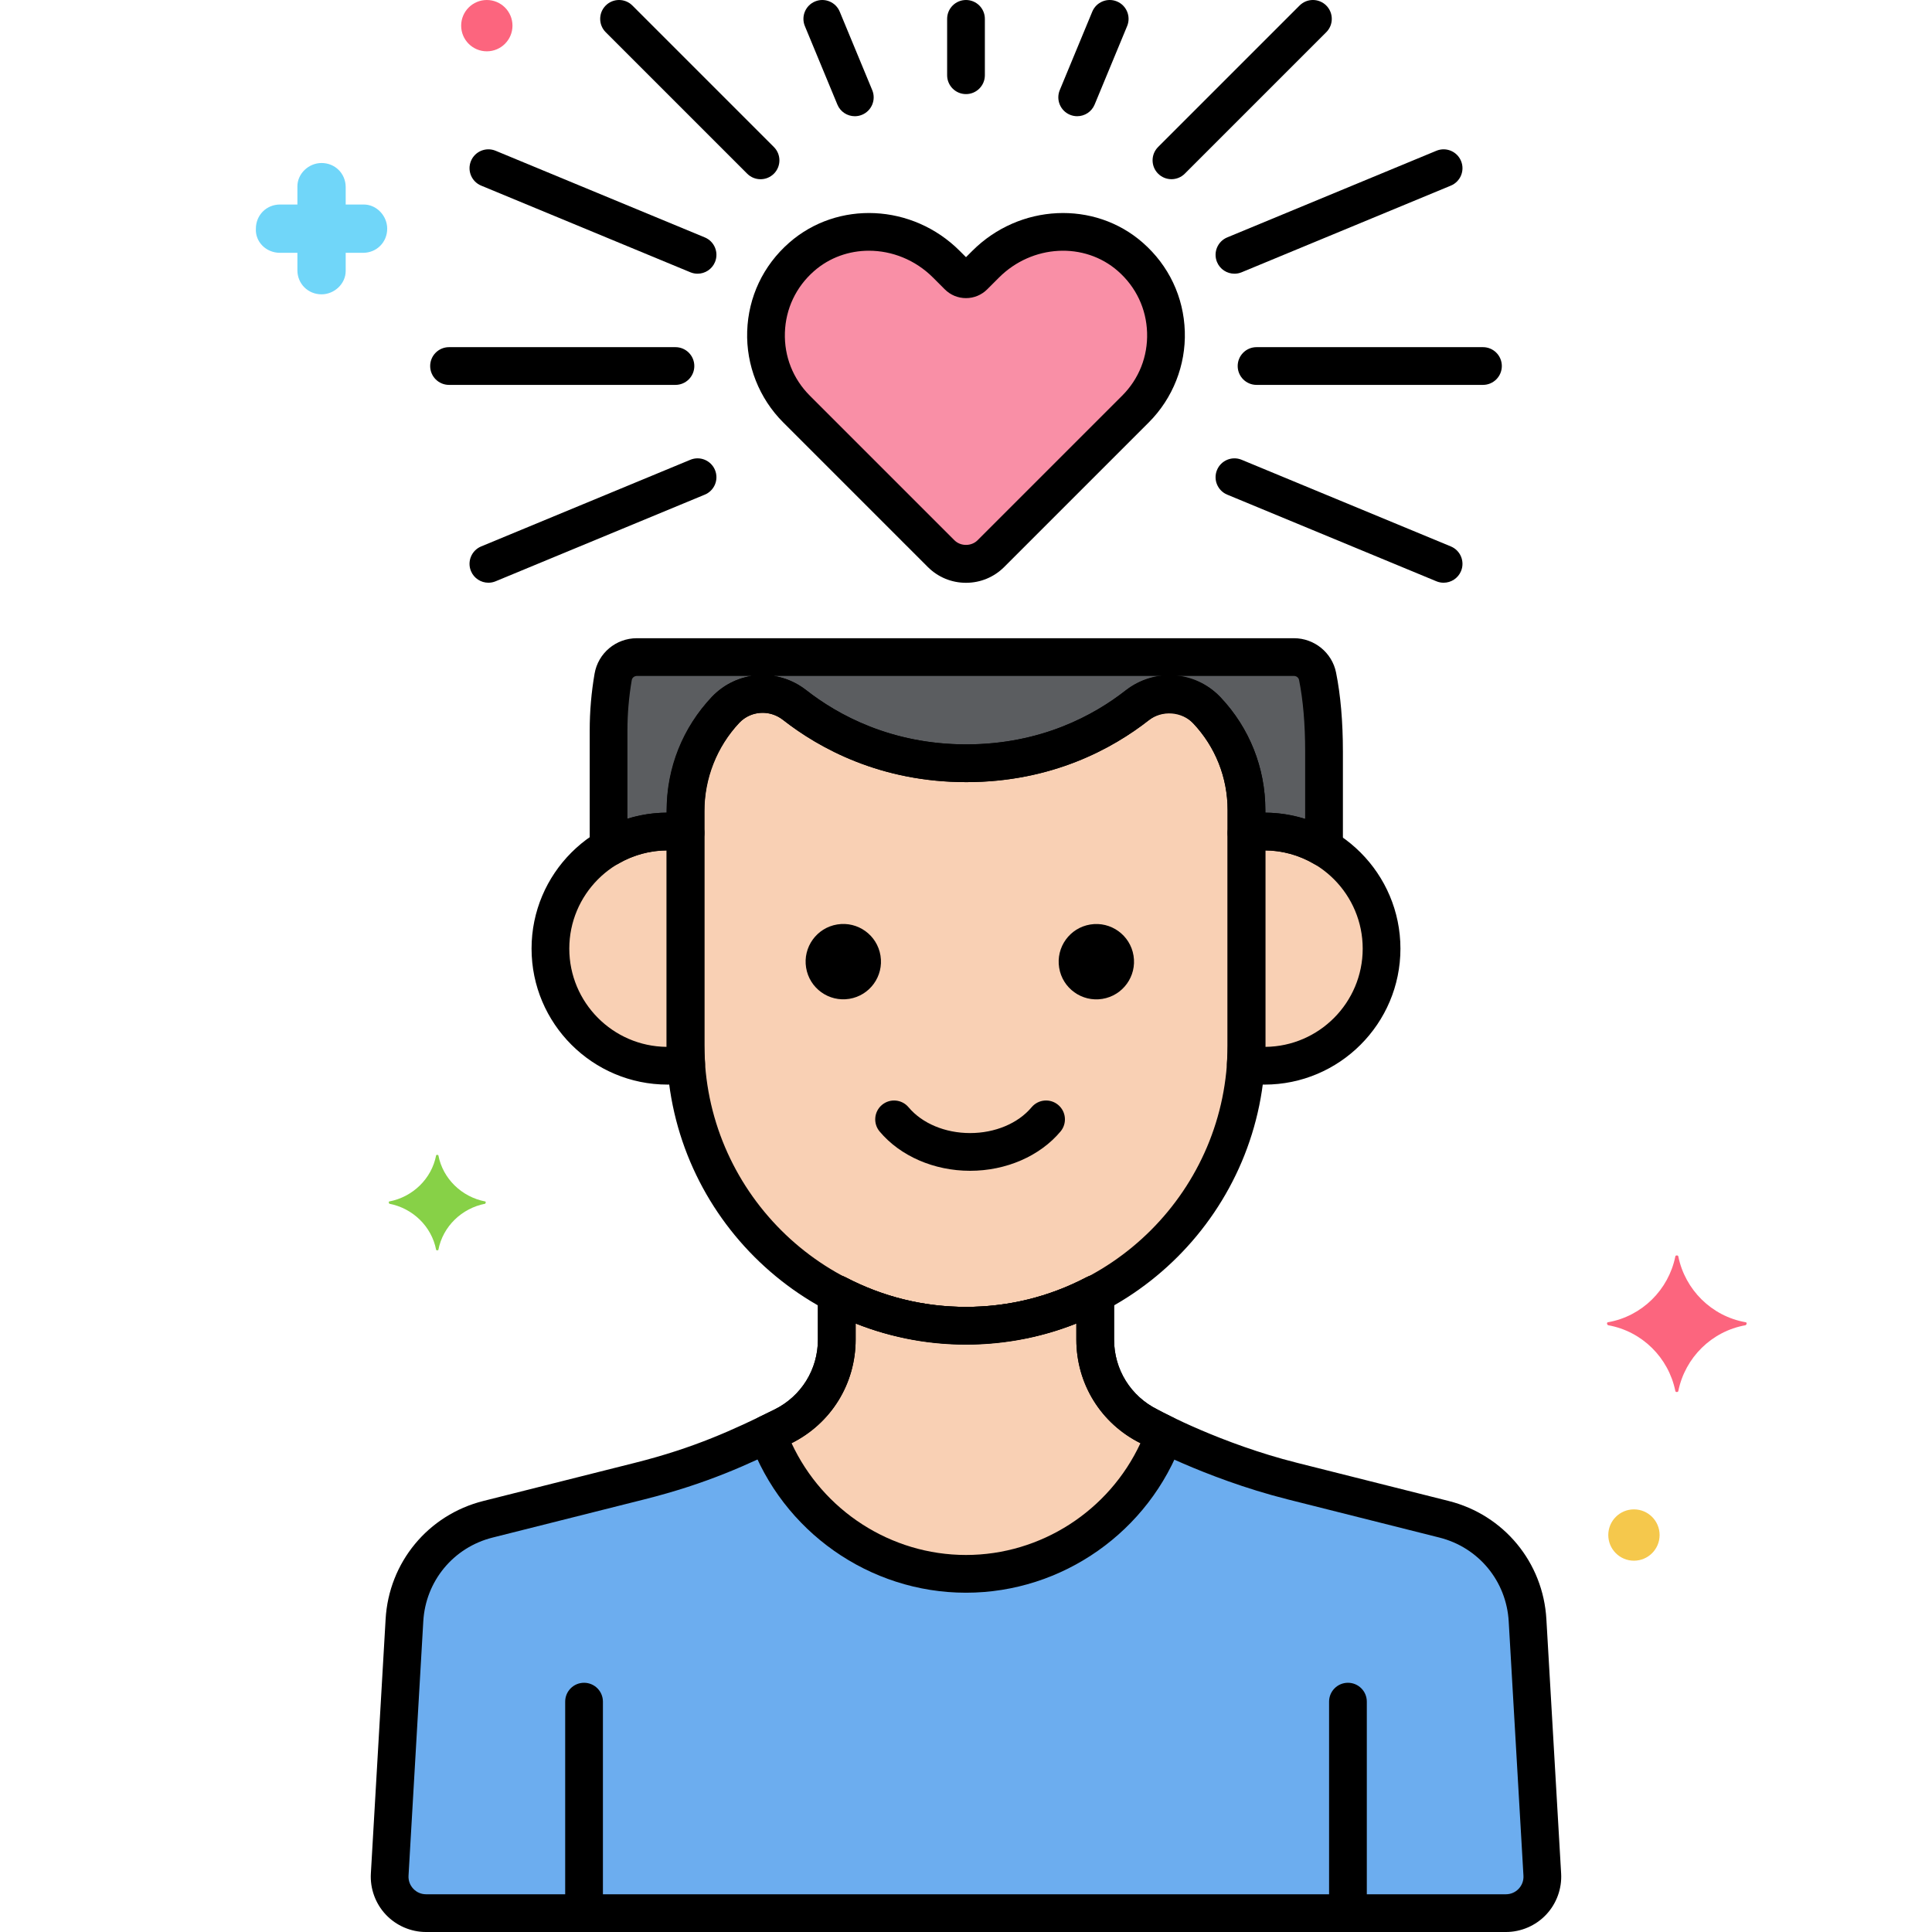 <svg height="512" viewBox="0 0 256 256" width="512" xmlns="http://www.w3.org/2000/svg"><path d="m149.788 34.047c-5.524-4.852-13.986-4.236-19.185.963l-1.561 1.561c-.576.576-1.509.576-2.084 0l-1.561-1.561c-5.199-5.199-13.661-5.815-19.185-.963-6.053 5.317-6.276 14.544-.671 20.15l19.16 19.16c1.822 1.822 4.776 1.822 6.598 0l19.16-19.16c5.605-5.606 5.382-14.833-.671-20.15z" fill="#f98fa6"/><path d="m202.409 214.718c-.357-6.408-4.839-11.84-11.063-13.407l-20.121-5.064c-10.665-2.684-19.052-7.284-18.943-7.23-4.385-2.162-7.161-6.626-7.161-11.515v-6.048c-5.133 2.687-10.956 4.217-17.122 4.217s-11.989-1.531-17.121-4.217v6.048c0 4.892-2.786 9.358-7.174 11.521-5.919 2.918-11.089 5.25-18.93 7.224l-20.121 5.064c-6.224 1.567-10.707 6.999-11.063 13.407l-1.953 33.674c-.161 2.772 2.044 5.108 4.821 5.108h143.083c2.777 0 4.981-2.336 4.821-5.108z" fill="#6cadef"/><g fill="#f9d0b4"><path d="m159.855 94.055c-2.43-2.549-6.381-2.783-9.151-.609-4.38 3.438-11.958 7.687-22.663 7.687-10.73 0-18.349-4.27-22.747-7.712-2.768-2.166-6.711-1.923-9.136.62l-.013.013c-3.408 3.574-5.309 8.323-5.309 13.261v31.19c0 20.44 16.724 37.164 37.164 37.164s37.164-16.724 37.164-37.164v-31.19c0-4.937-1.901-9.686-5.309-13.26z"/><path d="m167.549 110.182c-.812 0-1.607.068-2.385.189v28.135c0 .838-.038 1.668-.094 2.492.809.13 1.633.216 2.479.216 8.569 0 15.516-6.947 15.516-15.516s-6.946-15.516-15.516-15.516z"/><path d="m90.836 138.506v-28.135c-.778-.121-1.573-.189-2.385-.189-8.57 0-15.516 6.947-15.516 15.516s6.947 15.516 15.516 15.516c.846 0 1.669-.086 2.478-.216v-.001c-.055-.824-.093-1.653-.093-2.491z"/></g><path d="m174.582 89.604c-.3-1.482-1.609-2.537-3.121-2.537h-87.072c-1.541 0-2.876 1.1-3.139 2.618-.4 2.308-.61 4.675-.61 7.085v15.538c2.296-1.343 4.959-2.125 7.81-2.125.812 0 1.607.069 2.385.189v-2.804c0-5.013 1.897-9.84 5.309-13.511l.013-.014c2.426-2.544 6.369-2.786 9.136-.62 4.398 3.442 12.017 7.712 22.747 7.712 10.676 0 18.243-4.227 22.628-7.66 2.762-2.162 6.906-1.854 9.304.706 3.334 3.559 5.191 8.255 5.191 13.136v3.055c.778-.121 1.573-.189 2.385-.189 2.886 0 5.578.802 7.893 2.175v-12.758c.001-4.05-.32-7.333-.859-9.996z" fill="#5b5d60"/><path d="m152.283 189.017c-4.385-2.162-7.161-6.626-7.161-11.515v-6.048c-5.133 2.687-10.955 4.217-17.122 4.217-6.166 0-11.989-1.531-17.121-4.217v6.048c0 4.889-2.776 9.353-7.161 11.515-.687.339-1.363.668-2.035.992 3.893 10.776 14.242 18.533 26.317 18.533 12.062 0 22.402-7.74 26.305-18.498-1.316-.638-2.055-1.043-2.022-1.027z" fill="#f9d0b4"/><path d="m48.206 27.1h-2.4v-2.3c0-1.8-1.4-3.2-3.2-3.2-1.7 0-3.2 1.4-3.2 3.1v2.4h-2.3c-1.8 0-3.2 1.4-3.2 3.2-.1 1.7 1.3 3.2 3.2 3.2h2.3v2.3c0 1.8 1.4 3.2 3.2 3.2 1.7 0 3.2-1.4 3.2-3.1v-2.4h2.3c1.8 0 3.2-1.4 3.2-3.2 0-1.7-1.4-3.2-3.1-3.2z" fill="#70d6f9"/><path d="m64.506 0c-1.878 0-3.4 1.522-3.4 3.4s1.522 3.4 3.4 3.4 3.4-1.522 3.4-3.4-1.522-3.4-3.4-3.4z" fill="#fc657e"/><path d="m216.506 200c-1.878 0-3.4 1.522-3.4 3.4s1.522 3.4 3.4 3.4 3.4-1.522 3.4-3.4-1.522-3.4-3.4-3.4z" fill="#f5c84c"/><path d="m64.288 159.2c-3.1-.6-5.6-3-6.2-6.1 0-.1-.3-.1-.3 0-.6 3.1-3.1 5.5-6.2 6.1-.1 0-.1.2 0 .3 3.1.6 5.6 3 6.2 6.1 0 .1.3.1.3 0 .6-3.1 3.1-5.5 6.2-6.1.1-.1.1-.3 0-.3z" fill="#87d147"/><path d="m231.288 175.2c-4.5-.8-8-4.3-8.9-8.7 0-.2-.4-.2-.4 0-.9 4.4-4.4 7.9-8.9 8.7-.2 0-.2.3 0 .4 4.5.8 8 4.3 8.9 8.7 0 .2.4.2.4 0 .9-4.4 4.4-7.9 8.9-8.7.2-.1.2-.4 0-.4z" fill="#fc657e"/><path d="m151.438 32.169c-6.427-5.646-16.355-5.173-22.603 1.073l-.835.835-.835-.835c-6.247-6.248-16.175-6.719-22.603-1.073-3.435 3.017-5.408 7.186-5.555 11.737-.146 4.489 1.592 8.884 4.767 12.059l19.16 19.16c1.354 1.354 3.153 2.099 5.067 2.099s3.713-.746 5.066-2.099l19.161-19.16c3.174-3.175 4.912-7.57 4.766-12.059-.148-4.552-2.121-8.72-5.556-11.737zm-2.747 20.261-19.161 19.16c-.817.818-2.244.818-3.062 0l-19.16-19.16c-2.233-2.233-3.407-5.203-3.305-8.362.102-3.155 1.472-6.047 3.857-8.142 2.062-1.812 4.654-2.704 7.28-2.704 3.043 0 6.131 1.199 8.488 3.555l1.56 1.561c.75.751 1.749 1.165 2.811 1.165s2.06-.414 2.81-1.164l1.562-1.561c4.389-4.389 11.315-4.763 15.767-.852 2.386 2.095 3.755 4.987 3.857 8.142.103 3.159-1.071 6.128-3.304 8.362z"/><path d="m196.5 46h-30c-1.381 0-2.5 1.119-2.5 2.5s1.119 2.5 2.5 2.5h30c1.381 0 2.5-1.119 2.5-2.5s-1.119-2.5-2.5-2.5z"/><path d="m89.5 46h-30c-1.381 0-2.5 1.119-2.5 2.5s1.119 2.5 2.5 2.5h30c1.381 0 2.5-1.119 2.5-2.5s-1.119-2.5-2.5-2.5z"/><path d="m175.736.732c-.976-.977-2.56-.977-3.535 0l-18.745 18.745c-.977.976-.977 2.559 0 3.535.488.488 1.128.732 1.768.732s1.28-.244 1.768-.732l18.745-18.745c.976-.975.976-2.559-.001-3.535z"/><path d="m128 0c-1.381 0-2.5 1.119-2.5 2.5v7.469c0 1.381 1.119 2.5 2.5 2.5s2.5-1.119 2.5-2.5v-7.469c0-1.381-1.119-2.5-2.5-2.5z"/><path d="m102.544 19.481-18.749-18.749c-.976-.977-2.56-.977-3.535 0-.977.976-.977 2.559 0 3.535l18.749 18.749c.488.488 1.128.732 1.768.732s1.28-.244 1.768-.732c.976-.976.976-2.559-.001-3.535z"/><path d="m193.595 21.33c-.528-1.276-1.993-1.883-3.266-1.353l-27.716 11.48c-1.276.528-1.881 1.991-1.353 3.266.398.963 1.33 1.544 2.311 1.544.319 0 .643-.061.956-.191l27.716-11.48c1.275-.529 1.881-1.991 1.352-3.266z"/><path d="m94.74 62.277c-.528-1.276-1.993-1.883-3.266-1.353l-27.716 11.48c-1.276.528-1.881 1.991-1.353 3.266.398.963 1.33 1.544 2.311 1.544.319 0 .643-.061.956-.191l27.716-11.48c1.275-.528 1.881-1.991 1.352-3.266z"/><path d="m147.998.19c-1.272-.528-2.738.078-3.266 1.353l-4.308 10.399c-.528 1.275.077 2.738 1.353 3.266.313.13.637.191.956.191.981 0 1.912-.581 2.311-1.544l4.308-10.399c.527-1.275-.079-2.737-1.354-3.266z"/><path d="m115.576 11.943-4.308-10.399c-.528-1.276-1.992-1.882-3.266-1.353-1.276.528-1.881 1.991-1.353 3.266l4.308 10.399c.398.963 1.33 1.544 2.311 1.544.319 0 .643-.061.956-.191 1.275-.528 1.88-1.991 1.352-3.266z"/><path d="m93.387 31.457-27.716-11.48c-1.273-.529-2.738.078-3.266 1.353s.077 2.738 1.353 3.266l27.716 11.48c.313.13.637.191.956.191.981 0 1.912-.581 2.311-1.544.528-1.275-.078-2.738-1.354-3.266z"/><path d="m192.242 72.404-27.716-11.48c-1.273-.529-2.738.078-3.266 1.353s.077 2.738 1.353 3.266l27.716 11.48c.313.13.637.191.956.191.981 0 1.912-.581 2.311-1.544.528-1.275-.078-2.737-1.354-3.266z"/><path d="m206.858 248.247-1.953-33.668c-.42-7.542-5.624-13.848-12.949-15.692l-20.121-5.064c-10.011-2.52-17.932-6.77-18.312-6.976-.044-.025-.089-.049-.135-.072-3.557-1.754-5.767-5.307-5.767-9.273v-6.048c0-.875-.457-1.686-1.206-2.139-.749-.454-1.679-.482-2.454-.076-4.985 2.609-10.355 3.932-15.962 3.932s-10.978-1.323-15.962-3.932c-.775-.406-1.706-.376-2.454.076-.749.453-1.206 1.264-1.206 2.139v6.048c0 3.966-2.214 7.521-5.779 9.279-5.447 2.685-10.593 5.068-18.435 7.042l-20.121 5.064c-7.326 1.844-12.529 8.15-12.948 15.687l-1.953 33.673c-.116 2.005.607 3.994 1.986 5.454 1.378 1.461 3.321 2.299 5.33 2.299h143.083c2.009 0 3.951-.838 5.33-2.299s2.104-3.449 1.988-5.454zm-5.623 2.023c-.445.471-1.046.73-1.694.73h-143.083c-.648 0-1.25-.259-1.694-.73s-.668-1.086-.631-1.733l1.954-33.679c.297-5.345 3.985-9.814 9.177-11.121l20.121-5.064c8.317-2.093 13.718-4.592 19.425-7.406 5.285-2.606 8.568-7.88 8.568-13.764v-2.152c9.288 3.706 19.955 3.706 29.243 0v2.152c0 5.884 3.278 11.155 8.556 13.757l.005-.01c.94.586 2.602 1.382 5.607 2.68 3.195 1.38 8.188 3.323 13.826 4.742l20.121 5.064c5.191 1.307 8.879 5.776 9.178 11.127l1.953 33.673c.037.647-.187 1.262-.632 1.734z"/><path d="m161.665 92.331c-3.316-3.478-8.691-3.844-12.504-.85-4.158 3.263-11.197 7.154-21.119 7.154-9.943 0-17.021-3.905-21.207-7.181-3.808-2.979-9.175-2.607-12.499.877-3.87 4.058-6 9.38-6 14.986v31.19c0 21.871 17.793 39.665 39.665 39.665 21.871 0 39.664-17.793 39.664-39.665v-31.19c-.001-5.608-2.132-10.93-6-14.986zm.999 46.175c0 19.114-15.55 34.665-34.664 34.665s-34.665-15.55-34.665-34.665v-31.19c0-4.315 1.64-8.412 4.631-11.549.833-.873 1.95-1.317 3.081-1.317.945 0 1.899.31 2.705.941 4.805 3.761 12.92 8.244 24.288 8.244 11.351 0 19.428-4.471 24.206-8.221 1.777-1.394 4.271-1.235 5.798.368 2.978 3.123 4.618 7.219 4.618 11.535v31.189z"/><path d="m178.61 222.977c-1.381 0-2.5 1.119-2.5 2.5v26.13c0 1.381 1.119 2.5 2.5 2.5s2.5-1.119 2.5-2.5v-26.13c0-1.381-1.119-2.5-2.5-2.5z"/><path d="m77.39 222.977c-1.381 0-2.5 1.119-2.5 2.5v26.13c0 1.381 1.119 2.5 2.5 2.5s2.5-1.119 2.5-2.5v-26.13c0-1.381-1.119-2.5-2.5-2.5z"/><path d="m167.549 107.682c-.899 0-1.831.074-2.768.219-1.218.189-2.117 1.238-2.117 2.471v28.135c0 .688-.028 1.426-.088 2.325-.086 1.288.823 2.43 2.097 2.635 1.039.167 1.979.249 2.876.249 9.934 0 18.016-8.082 18.016-18.017s-8.082-18.017-18.016-18.017zm.115 31.033c0-.07 0-.139 0-.208v-25.824c7.124.063 12.901 5.877 12.901 13.016s-5.776 12.954-12.901 13.016z"/><path d="m93.335 138.506v-28.135c0-1.233-.899-2.282-2.117-2.471-.937-.145-1.868-.219-2.768-.219-9.934 0-18.016 8.082-18.016 18.017s8.082 18.017 18.016 18.017c.899 0 1.84-.082 2.877-.25 1.274-.206 2.182-1.347 2.096-2.635-.06-.898-.088-1.637-.088-2.324zm-17.9-12.807c0-7.139 5.777-12.954 12.901-13.016v25.824.208c-7.125-.062-12.901-5.877-12.901-13.016z"/><path d="m140.215 146.406c-1.058-.888-2.635-.748-3.522.31-1.795 2.142-4.843 3.421-8.153 3.421s-6.358-1.279-8.153-3.421c-.886-1.057-2.462-1.197-3.522-.31-1.058.887-1.197 2.464-.31 3.522 2.734 3.262 7.214 5.209 11.985 5.209s9.251-1.947 11.985-5.209c.887-1.058.748-2.636-.31-3.522z"/><ellipse cx="145.307" cy="127.414" rx="4.993" ry="4.993" transform="matrix(.987 -.16 .16 .987 -18.533 24.921)"/><ellipse cx="111.774" cy="127.414" rx="4.993" ry="4.993" transform="matrix(.987 -.16 .16 .987 -18.966 19.549)"/><path d="m177.033 89.108c-.532-2.631-2.875-4.541-5.571-4.541h-87.073c-2.775 0-5.131 1.973-5.603 4.691-.429 2.479-.646 5.005-.646 7.511v15.538c0 .896.479 1.723 1.256 2.168.776.445 1.732.441 2.506-.01 1.996-1.167 4.26-1.783 6.549-1.783.646 0 1.32.054 2.001.16.72.114 1.456-.096 2.011-.571.554-.475.874-1.169.874-1.899v-2.805c0-4.396 1.648-8.589 4.63-11.799 1.528-1.603 4.016-1.764 5.787-.377 4.805 3.761 12.92 8.244 24.288 8.244 11.327 0 19.396-4.455 24.169-8.192 1.754-1.375 4.42-1.175 5.938.447 2.912 3.109 4.516 7.167 4.516 11.427v3.055c0 .73.319 1.424.874 1.899s1.291.686 2.01.571c.681-.106 1.354-.16 2.001-.16 2.316 0 4.604.631 6.617 1.825.393.233.834.35 1.275.35.427 0 .854-.109 1.237-.328.781-.445 1.263-1.274 1.263-2.172v-12.757c0-3.979-.306-7.509-.909-10.492zm-82.719 3.246c-3.855 4.148-5.978 9.551-5.978 15.213v.116c-1.765.011-3.516.286-5.196.808v-11.721c0-2.221.193-4.461.573-6.658.054-.311.344-.545.676-.545h15.183c-1.94.315-3.793 1.25-5.258 2.787zm54.814-.849c-4.154 3.252-11.185 7.129-21.087 7.129-9.943 0-17.021-3.905-21.207-7.181-1.296-1.014-2.772-1.64-4.289-1.886h51.457c-1.731.167-3.429.808-4.874 1.938zm23.814 17.012c-1.705-.539-3.484-.822-5.278-.834v-.366c0-5.534-2.083-10.806-5.867-14.846-1.604-1.711-3.742-2.691-5.955-2.904h15.619c.326 0 .608.224.67.532.537 2.657.81 5.854.81 9.5v8.918z"/><path d="m155.396 187.794c-1.064-.516-1.727-.869-1.874-.948-.044-.025-.089-.049-.134-.071-3.557-1.754-5.767-5.307-5.767-9.273v-6.048c0-.875-.457-1.686-1.206-2.139-.749-.454-1.679-.482-2.454-.076-4.985 2.609-10.355 3.932-15.962 3.932-5.608 0-10.978-1.323-15.962-3.932-.775-.406-1.706-.376-2.454.076-.749.453-1.206 1.264-1.206 2.139v6.048c0 3.966-2.209 7.519-5.767 9.273-.679.334-1.348.661-2.013.981-1.155.556-1.703 1.896-1.267 3.103 4.361 12.073 15.882 20.184 28.668 20.184 12.768 0 24.284-8.096 28.655-20.146.439-1.205-.105-2.543-1.257-3.103zm-27.396 18.248c-9.939 0-18.966-5.869-23.115-14.814 5.241-2.613 8.493-7.866 8.493-13.727v-2.151c9.286 3.704 19.955 3.706 29.243 0v2.152c0 5.861 3.252 11.114 8.493 13.727-4.148 8.943-13.178 14.813-23.114 14.813z"/></svg>